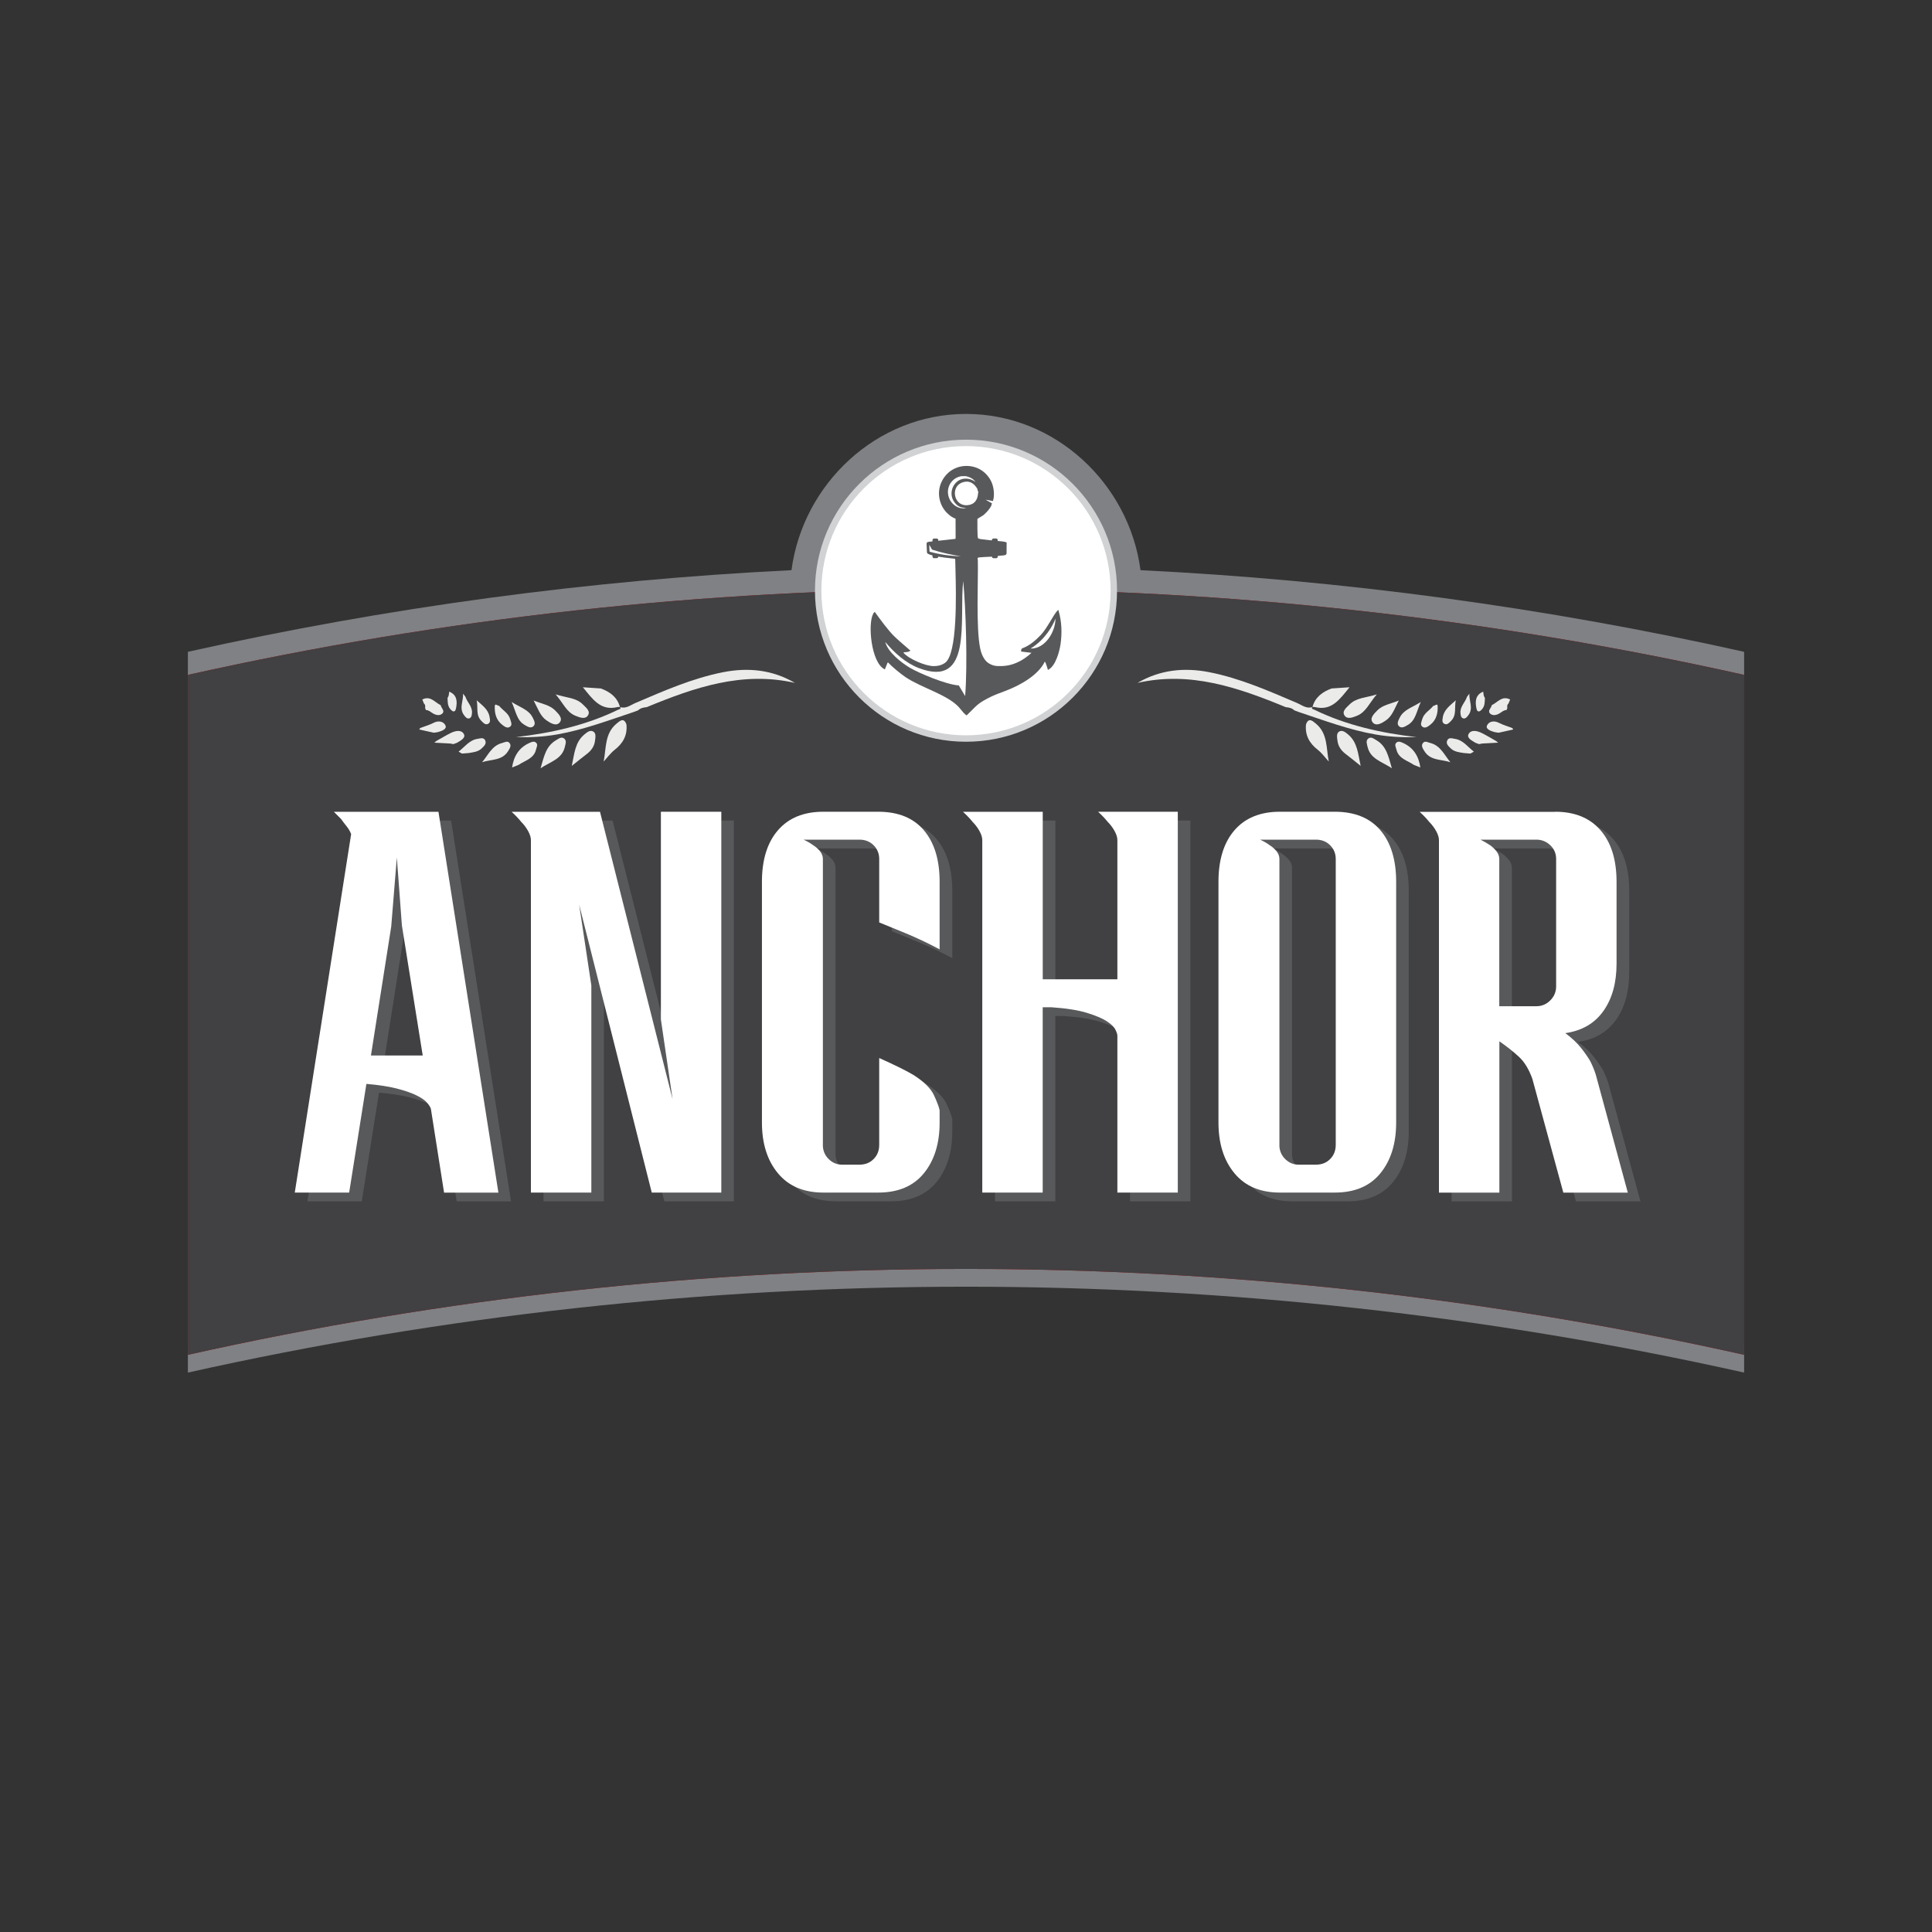 <?xml version="1.0" encoding="UTF-8"?> <svg xmlns="http://www.w3.org/2000/svg" xmlns:xlink="http://www.w3.org/1999/xlink" version="1.1" id="Layer_1" x="0px" y="0px" viewBox="0 0 400 400" style="enable-background:new 0 0 400 400;" xml:space="preserve"><rect x="0" y="0" width="400" height="400" fill="#333333" stroke="none"/> <style type="text/css"> .st0{fill-rule:evenodd;clip-rule:evenodd;fill:#808184;} .st1{fill-rule:evenodd;clip-rule:evenodd;fill:#B21217;} .st2{fill-rule:evenodd;clip-rule:evenodd;fill:#414042;} .st3{fill-rule:evenodd;clip-rule:evenodd;fill:#D0D2D3;} .st4{fill:#58595B;} .st5{fill:#FFFFFF;} .st6{fill:#EBEBEA;} .st7{fill-rule:evenodd;clip-rule:evenodd;fill:#FFFFFF;} .st8{fill-rule:evenodd;clip-rule:evenodd;fill:#58595B;} </style> <g> <g> <g> <g> <path class="st0" d="M361.1,134.95c-41.22-9.21-83.03-14.85-124.97-16.9c-2.35-17.87-17.62-32.36-36.13-32.35 c-18.51-0.01-33.78,14.48-36.13,32.35c-41.94,2.05-83.75,7.69-124.97,16.9c0,1.92,0,3.84,0,5.77 c41.12-9.19,82.83-14.82,124.67-16.89c0.52,19.55,16.62,34.35,36.43,34.36c19.81-0.02,35.91-14.81,36.43-34.36 c41.84,2.07,83.55,7.7,124.67,16.89C361.1,138.79,361.1,136.87,361.1,134.95z"></path> <path class="st0" d="M361.1,284.18c-106.09-23.71-216.11-23.71-322.2,0c0-1.92,0-3.84,0-5.77c106.09-23.71,216.11-23.71,322.2,0 C361.1,280.34,361.1,282.26,361.1,284.18z"></path> <path class="st1" d="M361.1,280.5c-106.09-23.71-216.11-23.71-322.2,0c0-46.92,0-93.85,0-140.77 c106.09-23.71,216.11-23.71,322.2,0C361.1,186.65,361.1,233.58,361.1,280.5z"></path> <path class="st2" d="M361.1,280.5c-106.09-23.71-216.11-23.71-322.2,0c0-46.92,0-93.85,0-140.77 c106.09-23.71,216.11-23.71,322.2,0C361.1,186.65,361.1,233.58,361.1,280.5z"></path> </g> <path class="st3" d="M231.27,122.3c0,17.27-14,31.27-31.27,31.27c-17.27,0-31.27-14-31.27-31.27c0-17.27,14-31.27,31.27-31.27 C217.27,91.03,231.27,105.03,231.27,122.3z"></path> <g> <path class="st4" d="M63.65,248.73l11.67-74.22c-0.21-0.56-0.53-1.1-0.95-1.63c-0.42-0.53-0.81-1.03-1.16-1.52 c-0.49-0.49-0.98-0.98-1.47-1.47H93.4l12.41,78.85H94.56l-2.73-17.35c-0.14-0.42-0.44-0.88-0.89-1.37 c-0.46-0.49-1.19-0.98-2.21-1.47c-1.02-0.49-2.35-0.95-4-1.37c-1.65-0.42-3.73-0.74-6.26-0.95l-3.57,22.5H63.65z M79.42,220.34 h10.72l-4.31-26.91l-1.05-14.09l-1.16,14.3L79.42,220.34z"></path> <path class="st4" d="M126.83,169.88l15.03,59.51l-2.42-16.51v-43h12.51v78.85h-14.4l-15.03-59.61l2.52,16.72v42.89h-12.51 v-72.96c0-0.56-0.19-1.19-0.58-1.89c-0.39-0.7-0.86-1.33-1.42-1.89c-0.56-0.7-1.23-1.4-2-2.1H126.83z"></path> <path class="st4" d="M160.37,184.39c0-4.56,1.1-8.11,3.31-10.67c2.21-2.56,5.34-3.84,9.41-3.84h11.35 c4.14,0,7.29,1.28,9.46,3.84c2.17,2.56,3.26,6.12,3.26,10.67v13.98c-2.38-1.26-4.71-2.37-6.99-3.31 c-2.28-0.95-4.12-1.7-5.52-2.26v-13.14c0-1.12-0.39-2.07-1.16-2.84c-0.77-0.77-1.75-1.16-2.94-1.16h-11.56 c0.77,0.35,1.44,0.74,2,1.16c0.56,0.35,1.03,0.77,1.42,1.26c0.38,0.49,0.58,1.02,0.58,1.58v59.51c0.07,1.05,0.49,1.94,1.26,2.68 c0.77,0.74,1.68,1.1,2.73,1.1h3.57c1.19,0,2.17-0.38,2.94-1.16c0.77-0.77,1.16-1.75,1.16-2.94v-17.98 c1.4,0.63,2.75,1.26,4.05,1.89c1.3,0.63,2.4,1.23,3.31,1.79c2.03,1.33,3.36,2.68,3.99,4.05c0.63,1.37,1.02,2.4,1.16,3.1v2.52 c0,4.35-1.09,7.85-3.26,10.51c-2.17,2.66-5.33,3.99-9.46,3.99h-11.35c-4.07,0-7.2-1.33-9.41-3.99 c-2.21-2.66-3.31-6.17-3.31-10.51V184.39z"></path> <path class="st4" d="M218.51,169.88v34.69h15.45v-28.81c0-0.56-0.19-1.19-0.58-1.89c-0.39-0.7-0.86-1.33-1.42-1.89 c-0.56-0.7-1.23-1.4-2-2.1h16.51v78.85h-12.51v-32.49c0-0.28-0.14-0.7-0.42-1.26c-0.28-0.56-0.88-1.14-1.79-1.73 c-0.91-0.59-2.28-1.17-4.1-1.73c-1.82-0.56-4.28-0.95-7.36-1.16h-1.79v38.37H206v-72.96c0-0.56-0.19-1.19-0.58-1.89 c-0.39-0.7-0.86-1.33-1.42-1.89c-0.56-0.7-1.23-1.4-2-2.1H218.51z"></path> <path class="st4" d="M267.6,248.73c-4.07,0-7.2-1.33-9.41-3.99c-2.21-2.66-3.31-6.17-3.31-10.51v-49.83 c0-4.56,1.1-8.11,3.31-10.67c2.21-2.56,5.34-3.84,9.41-3.84h11.35c4.14,0,7.29,1.28,9.46,3.84c2.17,2.56,3.26,6.12,3.26,10.67 v49.83c0,4.35-1.09,7.85-3.26,10.51c-2.17,2.66-5.33,3.99-9.46,3.99H267.6z M263.5,175.66c0.77,0.35,1.44,0.74,2,1.16 c0.56,0.35,1.03,0.77,1.42,1.26c0.38,0.49,0.58,1.02,0.58,1.58v59.51c0.07,1.05,0.49,1.94,1.26,2.68 c0.77,0.74,1.68,1.1,2.73,1.1h3.57c1.19,0,2.17-0.38,2.94-1.16c0.77-0.77,1.16-1.75,1.16-2.94v-59.19 c0-1.12-0.39-2.07-1.16-2.84c-0.77-0.77-1.75-1.16-2.94-1.16H263.5z"></path> <path class="st4" d="M324.59,169.88c4.06,0,7.2,1.28,9.41,3.84c2.21,2.56,3.31,6.12,3.31,10.67v16.93 c0,3.99-0.91,7.27-2.73,9.83c-1.82,2.56-4.45,4.08-7.88,4.57c1.33,0.98,2.4,1.98,3.21,3c0.81,1.02,1.45,1.94,1.95,2.79 c0.49,0.98,0.88,1.93,1.16,2.84l6.62,24.39h-13.35l-6.41-23.55c-0.7-1.96-1.61-3.47-2.73-4.52c-1.12-1.05-2.49-2.14-4.1-3.26 v31.33h-12.51v-72.96c0-0.56-0.19-1.19-0.58-1.89c-0.39-0.7-0.86-1.33-1.42-1.89c-0.56-0.7-1.23-1.4-2-2.1H324.59z M309.13,175.66c0.7,0.35,1.37,0.74,2,1.16c0.49,0.35,0.93,0.77,1.31,1.26c0.38,0.49,0.58,1.02,0.58,1.58v30.49h7.67 c1.12,0,2.08-0.4,2.89-1.21c0.8-0.8,1.21-1.77,1.21-2.89v-26.39c0-1.12-0.4-2.07-1.21-2.84c-0.81-0.77-1.77-1.16-2.89-1.16 H309.13z"></path> </g> <g> <path class="st5" d="M61.03,246.91l11.67-74.22c-0.21-0.56-0.53-1.1-0.95-1.63c-0.42-0.53-0.81-1.03-1.16-1.52 c-0.49-0.49-0.98-0.98-1.47-1.47h21.66l12.41,78.85H91.94l-2.73-17.35c-0.14-0.42-0.44-0.88-0.89-1.37 c-0.46-0.49-1.19-0.98-2.21-1.47c-1.02-0.49-2.35-0.95-4-1.37c-1.65-0.42-3.73-0.74-6.25-0.95l-3.57,22.5H61.03z M76.8,218.53 h10.72l-4.31-26.91l-1.05-14.09l-1.16,14.3L76.8,218.53z"></path> <path class="st5" d="M124.22,168.06l15.03,59.51l-2.42-16.51v-43h12.51v78.85h-14.4l-15.03-59.61l2.52,16.72v42.89h-12.51 v-72.96c0-0.56-0.19-1.19-0.58-1.89c-0.39-0.7-0.86-1.33-1.42-1.89c-0.56-0.7-1.23-1.4-2-2.1H124.22z"></path> <path class="st5" d="M157.75,182.57c0-4.56,1.1-8.11,3.31-10.67c2.21-2.56,5.34-3.84,9.41-3.84h11.35 c4.13,0,7.29,1.28,9.46,3.84c2.17,2.56,3.26,6.12,3.26,10.67v13.98c-2.38-1.26-4.71-2.37-6.99-3.31 c-2.28-0.95-4.12-1.7-5.52-2.26v-13.14c0-1.12-0.39-2.07-1.16-2.84c-0.77-0.77-1.75-1.16-2.94-1.16h-11.56 c0.77,0.35,1.44,0.74,2,1.16c0.56,0.35,1.03,0.77,1.42,1.26c0.38,0.49,0.58,1.02,0.58,1.58v59.51c0.07,1.05,0.49,1.95,1.26,2.68 c0.77,0.74,1.68,1.1,2.73,1.1h3.57c1.19,0,2.17-0.38,2.94-1.16c0.77-0.77,1.16-1.75,1.16-2.94v-17.98 c1.4,0.63,2.75,1.26,4.05,1.89c1.3,0.63,2.4,1.23,3.31,1.79c2.03,1.33,3.36,2.68,3.99,4.05c0.63,1.37,1.02,2.4,1.16,3.1v2.52 c0,4.35-1.09,7.85-3.26,10.51c-2.17,2.67-5.33,4-9.46,4h-11.35c-4.07,0-7.2-1.33-9.41-4c-2.21-2.66-3.31-6.17-3.31-10.51V182.57 z"></path> <path class="st5" d="M215.89,168.06v34.69h15.45v-28.81c0-0.56-0.19-1.19-0.58-1.89c-0.39-0.7-0.86-1.33-1.42-1.89 c-0.56-0.7-1.23-1.4-2-2.1h16.51v78.85h-12.51v-32.49c0-0.28-0.14-0.7-0.42-1.26c-0.28-0.56-0.88-1.14-1.79-1.73 c-0.91-0.59-2.28-1.17-4.1-1.73c-1.82-0.56-4.28-0.95-7.36-1.16h-1.79v38.37h-12.51v-72.96c0-0.56-0.19-1.19-0.58-1.89 c-0.39-0.7-0.86-1.33-1.42-1.89c-0.56-0.7-1.23-1.4-2-2.1H215.89z"></path> <path class="st5" d="M264.99,246.91c-4.07,0-7.2-1.33-9.41-4c-2.21-2.66-3.31-6.17-3.31-10.51v-49.83 c0-4.56,1.1-8.11,3.31-10.67c2.21-2.56,5.34-3.84,9.41-3.84h11.35c4.13,0,7.29,1.28,9.46,3.84c2.17,2.56,3.26,6.12,3.26,10.67 v49.83c0,4.35-1.09,7.85-3.26,10.51c-2.17,2.67-5.33,4-9.46,4H264.99z M260.89,173.84c0.77,0.35,1.44,0.74,2,1.16 c0.56,0.35,1.03,0.77,1.42,1.26c0.38,0.49,0.58,1.02,0.58,1.58v59.51c0.07,1.05,0.49,1.95,1.26,2.68 c0.77,0.74,1.68,1.1,2.73,1.1h3.57c1.19,0,2.17-0.38,2.94-1.16c0.77-0.77,1.16-1.75,1.16-2.94v-59.19 c0-1.12-0.39-2.07-1.16-2.84c-0.77-0.77-1.75-1.16-2.94-1.16H260.89z"></path> <path class="st5" d="M321.97,168.06c4.06,0,7.2,1.28,9.41,3.84c2.21,2.56,3.31,6.12,3.31,10.67v16.93c0,4-0.91,7.27-2.73,9.83 c-1.82,2.56-4.45,4.08-7.88,4.57c1.33,0.98,2.4,1.98,3.21,3c0.81,1.02,1.45,1.94,1.95,2.79c0.49,0.98,0.88,1.93,1.16,2.84 l6.62,24.39h-13.35l-6.41-23.55c-0.7-1.96-1.61-3.47-2.73-4.52c-1.12-1.05-2.49-2.14-4.1-3.26v31.33h-12.51v-72.96 c0-0.56-0.19-1.19-0.58-1.89c-0.39-0.7-0.86-1.33-1.42-1.89c-0.56-0.7-1.23-1.4-2-2.1H321.97z M306.52,173.84 c0.7,0.35,1.37,0.74,2,1.16c0.49,0.35,0.93,0.77,1.31,1.26c0.38,0.49,0.58,1.02,0.58,1.58v30.49h7.67c1.12,0,2.08-0.4,2.89-1.21 c0.8-0.81,1.21-1.77,1.21-2.89v-26.39c0-1.12-0.4-2.07-1.21-2.84c-0.81-0.77-1.77-1.16-2.89-1.16H306.52z"></path> </g> <g> <path class="st6" d="M268.94,147.43c5.24,1.74,10.4,3.69,15.87,4.64c2.81,0.49,5.62,0.63,8.47,0.54 c-7.34-0.85-14.48-2.42-21.16-5.67c-0.24-0.13-0.7-0.1-0.4-0.59l0.01,0.03c-1.23,0.43-2.17-0.4-3.16-0.82 c-5.93-2.53-11.84-5.14-18.2-6.39c-5.19-1.02-10.2-0.51-14.87,2.22c10.93-2.49,20.86,0.96,30.7,5.02 c0.65,0.06,1.28,0.18,1.78,0.66C268.3,147.18,268.62,147.31,268.94,147.43z"></path> <path class="st6" d="M275.11,157.67c-0.55-2.74-0.18-5.81-2.68-7.86c-0.68-0.56-1.5-1.34-2.04,0.18 c-0.22,2.23,0.7,3.9,2.45,5.26C273.7,155.93,274.36,156.86,275.11,157.67z"></path> <path class="st6" d="M272.19,146.38c3.56,0.89,5.2-1.64,7.22-4.09c-1.41,0.09-2.57,0.17-3.72,0.25c-1.89,0.7-3.4,1.79-3.96,3.85 c0,0-0.01-0.03-0.01-0.03C271.88,146.36,272.04,146.37,272.19,146.38z"></path> <path class="st6" d="M294.07,158.9c-0.34-2.31-1.4-4.11-3.61-5.09c-0.42-0.19-0.9-0.4-1.29-0.1c-0.55,0.41-0.17,0.98-0.06,1.47 c0.45,1.91,2.28,2.26,3.61,3.18C293.18,158.53,293.62,158.72,294.07,158.9z"></path> <path class="st6" d="M309.72,153.4c-1-0.56-1.98-1.17-3.01-1.67c-0.93-0.45-2.18-0.7-2.67,0.27c-0.41,0.81,0.73,1.35,1.44,1.79 c0.25,0.09,0.49,0.18,0.74,0.27c0.22-0.04,0.43-0.08,0.65-0.12c1.04-0.06,2.07-0.11,3.11-0.17c0.06,0,0.12-0.02,0.19-0.03 C310.02,153.63,309.87,153.52,309.72,153.4z"></path> <path class="st6" d="M304.44,156.02c0.24-0.13,0.47-0.26,0.71-0.4c-1.26-0.96-2.21-2.39-3.93-2.65 c-0.56-0.08-1.3-0.39-1.61,0.38c-0.27,0.68,0.29,1.14,0.71,1.56c0.75,0.75,1.77,0.84,2.75,1 C303.53,155.96,303.99,155.99,304.44,156.02z"></path> <path class="st6" d="M308.85,146c-0.09,0.61-1.01,1.21-0.25,1.81c0.55,0.43,1.32,0.23,1.92-0.15c0.45-0.28,0.83-0.66,1.41-0.65 c0-0.13,0.04-0.25,0.14-0.35c-0.01-0.35-0.1-0.72,0.24-0.99c0,0,0.05-0.12,0.05-0.12c0.1-0.24,0.2-0.48,0.3-0.72 C311,143.95,310.06,145.42,308.85,146z"></path> <path class="st6" d="M313.08,150.72c-0.93-0.35-1.9-0.63-2.78-1.08c-1.07-0.55-2.12-0.22-2.45,0.61 c-0.28,0.7,0.8,1.11,1.54,1.31c0.29,0.08,0.61,0.1,0.91,0.14c0.93-0.21,1.87-0.42,2.8-0.62c0.07-0.02,0.14-0.04,0.21-0.06 C313.23,150.92,313.15,150.82,313.08,150.72z"></path> <path class="st6" d="M303.73,144.25c-0.36,1.15-1.45,2.01-1.36,3.33c0.03,0.43,0.08,1.01,0.56,1.15 c0.48,0.14,0.81-0.29,1.09-0.67c1.08-1.44,0.1-2.97,0.2-4.44C304.06,143.83,303.9,144.04,303.73,144.25z"></path> <path class="st6" d="M307.08,143.2c-1.66,0.67-1.68,2.08-1.4,3.47c0.19,0.96,0.76,0.68,1.23,0.08c0.51-0.65,0.49-1.41,0.52-2.16 c0,0,0.03-0.01,0.03-0.01c-0.09-0.18-0.17-0.36-0.26-0.54C307.16,143.76,307.12,143.48,307.08,143.2z"></path> <path class="st6" d="M307.2,144.03c0.09,0.18,0.17,0.36,0.26,0.54C307.37,144.39,307.28,144.21,307.2,144.03z"></path> <path class="st6" d="M306.87,153.94c-0.22,0.04-0.43,0.08-0.65,0.12C306.44,154.02,306.65,153.98,306.87,153.94z"></path> <path class="st6" d="M281.71,158.57c-0.55-2.54-0.66-4.88-2.59-6.5c-0.53-0.44-1.19-1-1.84-0.62c-0.66,0.38-0.44,1.25-0.37,1.91 c0.14,1.2,0.82,2.1,1.79,2.82C279.6,156.86,280.48,157.59,281.71,158.57z"></path> <path class="st6" d="M288.17,159.06c-0.72-2.46-1.11-4.61-3.24-5.83c-0.51-0.29-1.07-0.79-1.66-0.31 c-0.55,0.46-0.26,1.12-0.13,1.71C283.73,157.15,286.06,157.66,288.17,159.06z"></path> <path class="st6" d="M285.05,143.76c-2.26,0.73-4.25,0.66-5.67,2.12c-0.61,0.62-1.62,1.36-1,2.27c0.58,0.86,1.73,0.37,2.55,0.05 C282.82,147.45,283.49,145.56,285.05,143.76z"></path> <path class="st6" d="M300.29,157.81c-1.27-1.5-2.04-3.46-4.18-3.99c-0.51-0.13-1.07-0.5-1.48-0.01 c-0.49,0.57-0.04,1.18,0.26,1.68C296.12,157.52,298.4,157.18,300.29,157.81z"></path> <path class="st6" d="M289.6,145.04c-1.79,0.71-3.33,0.92-4.44,2.04c-0.67,0.68-1.7,1.65-0.92,2.53c0.71,0.81,1.88,0.11,2.7-0.46 C288.24,148.25,288.7,146.77,289.6,145.04z"></path> <path class="st6" d="M294.16,145.34c-1.8,1.15-3.55,1.58-4.37,3.25c-0.27,0.55-0.65,1.24-0.19,1.72 c0.57,0.61,1.3,0.11,1.86-0.21C293.09,149.17,293.25,147.36,294.16,145.34z"></path> <path class="st6" d="M296.76,146.13c-0.75,0.94-1.96,1.51-2.31,2.79c-0.14,0.51-0.47,1.12,0,1.51c0.58,0.48,1.18,0,1.65-0.36 c1.28-0.98,1.62-2.42,1.55-3.91C297.61,145.54,297.07,146.16,296.76,146.13L296.76,146.13z"></path> <path class="st6" d="M301.41,144.99c-1.13,1.02-2.4,1.88-2.68,3.44c-0.09,0.54-0.25,1.16,0.32,1.44c0.57,0.29,1-0.24,1.36-0.6 C301.65,148.06,301.07,146.45,301.41,144.99z"></path> </g> <g> <path class="st6" d="M131.15,147.43c-5.24,1.74-10.4,3.69-15.87,4.64c-2.81,0.49-5.62,0.63-8.47,0.54 c7.34-0.85,14.48-2.42,21.16-5.67c0.24-0.13,0.7-0.1,0.4-0.59l-0.01,0.03c1.23,0.43,2.17-0.4,3.16-0.82 c5.93-2.53,11.84-5.14,18.2-6.39c5.19-1.02,10.2-0.51,14.87,2.22c-10.93-2.49-20.86,0.96-30.7,5.02 c-0.65,0.06-1.28,0.18-1.78,0.66C131.79,147.18,131.47,147.31,131.15,147.43z"></path> <path class="st6" d="M124.98,157.67c0.55-2.74,0.18-5.81,2.68-7.86c0.68-0.56,1.5-1.34,2.04,0.18c0.22,2.23-0.7,3.9-2.45,5.26 C126.39,155.93,125.73,156.86,124.98,157.67z"></path> <path class="st6" d="M127.9,146.38c-3.56,0.89-5.2-1.64-7.22-4.09c1.41,0.09,2.57,0.17,3.72,0.25c1.89,0.7,3.4,1.79,3.96,3.85 c0,0,0.01-0.03,0.01-0.03C128.21,146.36,128.05,146.37,127.9,146.38z"></path> <path class="st6" d="M106.02,158.9c0.34-2.31,1.4-4.11,3.61-5.09c0.42-0.19,0.9-0.4,1.29-0.1c0.55,0.41,0.17,0.98,0.06,1.47 c-0.45,1.91-2.28,2.26-3.61,3.18C106.91,158.53,106.47,158.72,106.02,158.9z"></path> <path class="st6" d="M90.37,153.4c1-0.56,1.98-1.17,3.01-1.67c0.93-0.45,2.18-0.7,2.67,0.27c0.41,0.81-0.73,1.35-1.44,1.79 c-0.25,0.09-0.49,0.18-0.74,0.27c-0.22-0.04-0.43-0.08-0.65-0.12c-1.04-0.06-2.07-0.11-3.11-0.17c-0.06,0-0.12-0.02-0.19-0.03 C90.07,153.63,90.22,153.52,90.37,153.4z"></path> <path class="st6" d="M95.65,156.02c-0.24-0.13-0.47-0.26-0.71-0.4c1.26-0.96,2.21-2.39,3.93-2.65c0.56-0.08,1.3-0.39,1.61,0.38 c0.27,0.68-0.29,1.14-0.71,1.56c-0.75,0.75-1.77,0.84-2.75,1C96.56,155.96,96.1,155.99,95.65,156.02z"></path> <path class="st6" d="M91.24,146c0.09,0.61,1.01,1.21,0.25,1.81c-0.55,0.43-1.32,0.23-1.92-0.15c-0.45-0.28-0.83-0.66-1.41-0.65 c0-0.13-0.04-0.25-0.14-0.35c0.01-0.35,0.1-0.72-0.24-0.99c0,0-0.05-0.12-0.05-0.12c-0.1-0.24-0.2-0.48-0.3-0.72 C89.09,143.95,90.03,145.42,91.24,146z"></path> <path class="st6" d="M87.02,150.72c0.93-0.35,1.9-0.63,2.78-1.08c1.07-0.55,2.12-0.22,2.45,0.61c0.28,0.7-0.8,1.11-1.54,1.31 c-0.29,0.08-0.6,0.1-0.91,0.14c-0.93-0.21-1.87-0.42-2.8-0.62c-0.07-0.02-0.14-0.04-0.21-0.06 C86.86,150.92,86.94,150.82,87.02,150.72z"></path> <path class="st6" d="M96.36,144.25c0.36,1.15,1.45,2.01,1.36,3.33c-0.03,0.43-0.08,1.01-0.56,1.15 c-0.48,0.14-0.81-0.29-1.09-0.67c-1.08-1.44-0.1-2.97-0.2-4.44C96.03,143.83,96.19,144.04,96.36,144.25z"></path> <path class="st6" d="M93.01,143.2c1.66,0.67,1.68,2.08,1.4,3.47c-0.19,0.96-0.76,0.68-1.23,0.08c-0.51-0.65-0.49-1.41-0.52-2.16 c0,0-0.03-0.01-0.03-0.01c0.09-0.18,0.17-0.36,0.26-0.54C92.93,143.76,92.97,143.48,93.01,143.2z"></path> <path class="st6" d="M92.89,144.03c-0.09,0.18-0.17,0.36-0.26,0.54C92.72,144.39,92.81,144.21,92.89,144.03z"></path> <path class="st6" d="M93.22,153.94c0.22,0.04,0.43,0.08,0.65,0.12C93.65,154.02,93.44,153.98,93.22,153.94z"></path> <path class="st6" d="M118.38,158.57c0.55-2.54,0.66-4.88,2.6-6.5c0.53-0.44,1.19-1,1.84-0.62c0.66,0.38,0.44,1.25,0.37,1.91 c-0.14,1.2-0.82,2.1-1.79,2.82C120.49,156.86,119.61,157.59,118.38,158.57z"></path> <path class="st6" d="M111.92,159.06c0.72-2.46,1.11-4.61,3.24-5.83c0.51-0.29,1.07-0.79,1.66-0.31 c0.55,0.46,0.26,1.12,0.13,1.71C116.36,157.15,114.03,157.66,111.92,159.06z"></path> <path class="st6" d="M115.04,143.76c2.26,0.73,4.25,0.66,5.67,2.12c0.61,0.62,1.62,1.36,1,2.27c-0.58,0.86-1.73,0.37-2.55,0.05 C117.28,147.45,116.6,145.56,115.04,143.76z"></path> <path class="st6" d="M99.81,157.81c1.27-1.5,2.04-3.46,4.18-3.99c0.51-0.13,1.07-0.5,1.48-0.01c0.49,0.57,0.04,1.18-0.26,1.68 C103.97,157.52,101.69,157.18,99.81,157.81z"></path> <path class="st6" d="M110.49,145.04c1.79,0.71,3.33,0.92,4.44,2.04c0.67,0.68,1.7,1.65,0.92,2.53c-0.71,0.81-1.88,0.11-2.7-0.46 C111.85,148.25,111.4,146.77,110.49,145.04z"></path> <path class="st6" d="M105.93,145.34c1.8,1.15,3.55,1.58,4.37,3.25c0.27,0.55,0.65,1.24,0.19,1.72c-0.57,0.61-1.3,0.11-1.86-0.21 C107,149.17,106.84,147.36,105.93,145.34z"></path> <path class="st6" d="M103.33,146.13c0.75,0.94,1.96,1.51,2.31,2.79c0.14,0.51,0.47,1.12,0,1.51c-0.58,0.48-1.18,0-1.65-0.36 c-1.28-0.98-1.62-2.42-1.55-3.91C102.48,145.54,103.03,146.16,103.33,146.13L103.33,146.13z"></path> <path class="st6" d="M98.69,144.99c1.13,1.02,2.41,1.88,2.67,3.44c0.09,0.54,0.25,1.16-0.32,1.44c-0.57,0.29-1-0.24-1.36-0.6 C98.44,148.06,99.02,146.45,98.69,144.99z"></path> </g> <circle class="st7" cx="200" cy="122.3" r="29.94"></circle> <path class="st8" d="M202.42,101.58c0.02,0.06,0.05,0.1,0.12,0.19c-0.01,0.06-0.02,0.14-0.02,0.23c-0.06,0.67-0.2,2.2-1.86,2.54 c-1.08,0.22-1.9-0.15-2.4-0.78c-0.23-0.28-0.39-0.62-0.48-0.97c-0.09-0.35-0.11-0.73-0.05-1.09c0.13-0.81,0.65-1.55,1.63-1.86 c0.64-0.2,1.19-0.16,1.67,0.06c0.54,0.25,0.98,0.72,1.32,1.31c0.02,0.1,0.04,0.17,0.05,0.22 C202.39,101.5,202.4,101.54,202.42,101.58 M196.32,101.2c0.23-1.13,1.07-2.29,2.66-2.61l0.99-0.01c0.53,0.12,1.03,0.32,1.41,0.59 c0.23,0.17,0.43,0.37,0.56,0.6c-0.85-0.71-3.08-1.31-4.4,0.63c-0.31,0.46-0.49,0.99-0.53,1.54c-0.04,0.54,0.06,1.09,0.31,1.58 c0.3,0.57,0.8,1.2,1.54,1.46c0.23,0.08,0.5,0.12,0.77,0.15c0.14,0.02,0.28,0.04,0.41,0.06c-1.34,0.25-2.38-0.37-3.02-1.17 c-0.32-0.39-0.54-0.85-0.66-1.34C196.24,102.21,196.22,101.69,196.32,101.2z M199.42,120.28c0.52,5.36,0.94,17.19,0.4,23.83 l-1.31-2.2c-2.66-0.17-8.3-2.58-10.1-3.64c-1.76-1.04-4.62-3.26-5.12-5.36c1.78,2.17,4.2,4.35,6.92,5.4 C201.47,142.61,198.55,128.27,199.42,120.28z M198.93,115.17c-2.01-0.32-4.02-0.74-5.96-1.38l-0.56-0.99v0.55l0.05,0.88l0.01,0 l0,0l0.01,0h0l0.01,0l0,0l0.01,0l0,0l0.01,0l0,0C194.6,114.81,196.76,115.12,198.93,115.17z M205.68,111.49h0.56 c0.18,0,0.32,0.14,0.32,0.32V112c0.36,0.04,1.76,0.11,1.86,0.37c0.01,0.04,0,0.02,0,0.13c0,0.05,0,0.12-0.01,0.2l-0.01,1.84 c0,0.17-0.1,0.31-0.26,0.37c-0.2,0.07-0.38,0.08-0.58,0.1c-0.09,0.01-0.18,0.01-0.28,0.02l-0.71,0.08v0.14 c0,0.18-0.14,0.32-0.32,0.32h-0.56c-0.17,0-0.32-0.14-0.32-0.32c-0.42,0.05-2.84,0.07-2.95,0.25c-0.02,0.04-0.01,0.12,0,0.21 c0.02,0.12,0.02,0.17,0.02,0.26h0.01c0.11,3.7-0.42,14.04,0.49,18.3c0.16,0.75,0.41,1.46,0.83,2.11c0.17,0.26,0.37,0.5,0.6,0.7 c0.24,0.2,0.51,0.37,0.85,0.52c0.62,0.27,1.05,0.29,1.51,0.3c1.83,0.06,3.27-0.34,4.84-1.24c0.29-0.16,0.91-0.59,1.41-0.99 c0.23-0.19,0.44-0.37,0.58-0.51l-2.17-0.27l0.02-0.15c0.05-0.44,0.09-0.46,0.41-0.58c1.39-0.53,2.64-1.62,3.64-2.67 c1.34-1.39,2.65-4.24,3.47-5.06l0.18-0.18l0.07,0.24c0.64,2.2,0.72,4.57,0.4,6.83c-0.22,1.55-1,4.46-2.46,5.29l-0.16,0.09 c-0.12-0.34-0.41-1.54-0.65-1.71c-1.31,2.75-5.05,4.9-8.22,6.08c-1.08,0.4-2.09,0.78-2.92,1.18c-2.3,1.11-2.9,1.72-3.94,2.78 c-0.36,0.37-0.73,0.73-1.1,1.09c-0.49-0.32-0.85-0.8-1.22-1.25c-0.19-0.23-0.36-0.44-0.49-0.57c-2.46-2.55-7.76-3.95-10.99-6.14 c-0.9-0.61-2.69-2.06-3.55-2.99l-0.02,0c-0.03,0-0.05,0.01-0.1,0.03l-0.56,1.39l-0.15-0.08c-2.66-1.43-3.43-9.29-2.27-11.42 c0.11-0.2,0.11-0.21,0.16-0.24c0.01-0.01,0.02-0.01,0.04-0.04l0.13-0.13c1.08,1.51,2.73,3.75,3.89,4.91 c0.77,0.77,1.65,1.52,2.52,2.27c0.28,0.24,0.56,0.48,0.84,0.73l0.14,0.12c-0.63,0.46-1.14,0.19-1.47,0.42 c1.18,1.33,4.55,2.76,6.25,2.78c0.86,0.01,1.69-0.18,2.4-0.69c2.56-1.84,2.28-14.12,2.14-19.29c-0.02-0.82-0.04-1.53-0.05-2.08 c0-0.1-0.07-0.17-0.17-0.18c-0.18-0.02-0.37-0.04-0.57-0.06c-0.82-0.09-1.84-0.2-2.77-0.36c0,0.17-0.15,0.31-0.32,0.31h-0.56 c-0.18,0-0.32-0.14-0.32-0.32V115c-0.38-0.1-0.71-0.22-0.95-0.35c-0.12-0.07-0.19-0.19-0.2-0.33l-0.07-1.73 c-0.01-0.21,0.14-0.38,0.35-0.4l0.87-0.1v-0.27c0-0.18,0.14-0.32,0.32-0.32h0.56c0.18,0,0.32,0.14,0.32,0.32v0.14l3.54-0.39 l0.05-0.15c0-1.35-0.01-2.69-0.01-4.04c-0.02-0.01-0.05-0.02-0.08-0.03c-0.34-0.13-0.87-0.33-1.67-1.13 c-0.36-0.35-0.69-0.78-0.97-1.28c-0.24-0.44-0.44-0.94-0.57-1.51c-0.28-1.25-0.13-2.4,0.26-3.37c0.48-1.2,1.34-2.14,2.19-2.69 c1.02-0.66,2.21-0.95,3.36-0.9c1.2,0.05,2.36,0.47,3.25,1.19c0.39,0.31,0.77,0.7,1.1,1.16c0.29,0.4,0.54,0.85,0.72,1.37 c0.2,0.56,0.34,1.29,0.35,2c0.01,0.55-0.05,1.09-0.21,1.55c-0.5-0.11-1-0.2-1.51-0.28l1.19,0.68c0.08,0.05,0.19,0.07,0.11,0.12 c-0.01,0.01-0.03,0.08-0.05,0.1c0,0.28-0.17,0.55-0.4,0.89c-0.39,0.55-0.95,1.11-1.18,1.3c-0.27,0.22-0.48,0.34-0.73,0.48 c-0.15,0.08-0.3,0.17-0.48,0.29c-0.04,0.03-0.1,0.08-0.16,0.15c0,0.47-0.03,3.83,0.13,3.96c0.11,0.09,0.3,0.16,0.58,0.19 l2.2,0.26l0.08,0.01v-0.06C205.37,111.64,205.51,111.49,205.68,111.49z M213.36,134.28c3.1-1.89,4.65-4.84,5.17-6.21 C218.5,130.9,216.35,134.36,213.36,134.28z"></path> </g> </g> </g> </svg> 